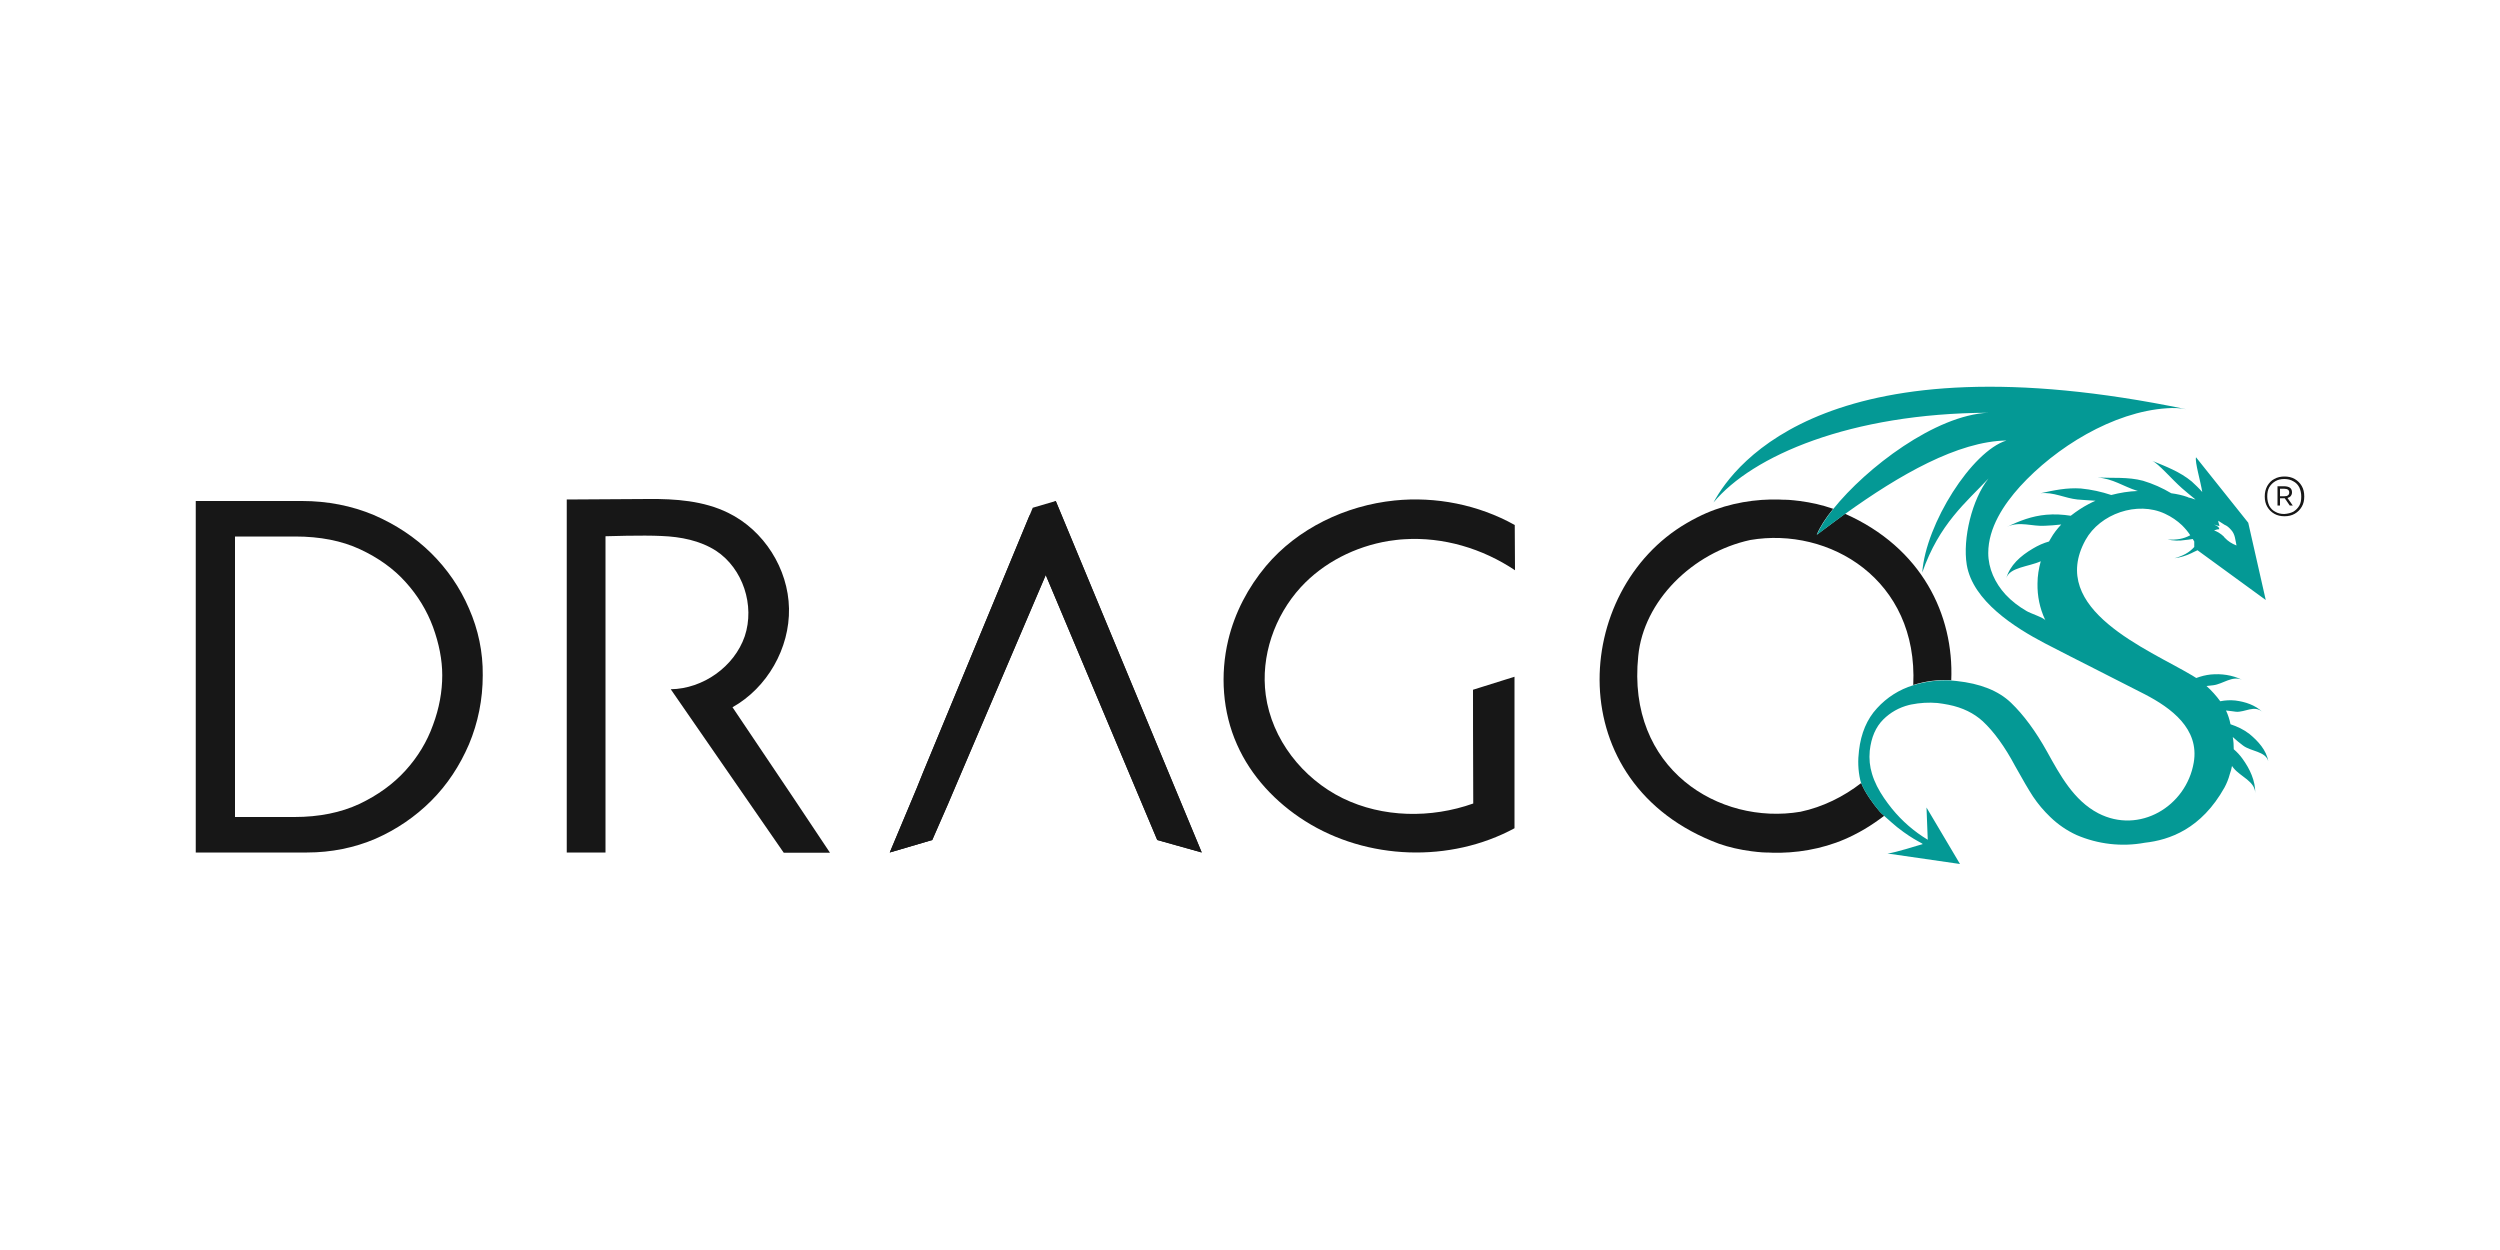 <?xml version="1.0" encoding="utf-8"?>
<!-- Generator: Adobe Illustrator 27.2.0, SVG Export Plug-In . SVG Version: 6.00 Build 0)  -->
<svg version="1.1" id="Layer_1" xmlns="http://www.w3.org/2000/svg" xmlns:xlink="http://www.w3.org/1999/xlink" x="0px" y="0px"
	 viewBox="0 0 1000 500" style="enable-background:new 0 0 1000 500;" xml:space="preserve">
<style type="text/css">
	.st0{fill:#171717;}
	.st1{fill:#049995;}
</style>
<g>
	<path class="st0" d="M589.2,275.9c0,0,0,29.4,0.1,45.5c-16.9,6-36.2,5.7-52.2-2.1c-16.1-7.9-28.4-23.6-30.8-41.3
		c-2.1-15.5,3.5-31.6,14-43.1c9.1-9.9,21.8-16.3,35.1-18.5c2.1-0.3,4.2-0.6,6.3-0.7c15.6-1,31.3,3.7,44.3,12.4c0-6-0.1-12-0.1-18.1
		c-14.5-8.1-31.6-11.5-48.1-9.8c-19.5,2-38.7,11.1-51.4,26.2c-7.2,8.6-12.5,18.7-15.1,29.6c-3.3,13.8-2.3,28.8,3.5,41.8
		c5.6,12.7,15.5,23.2,27.2,30.6c24.8,15.7,58.1,16.8,83.8,2.9c0-21.1,0-60.6,0-60.6L589.2,275.9z"/>
	<path class="st0" d="M293,282.9c13.9-7.8,22.9-23.6,22.6-39.5c-0.3-15.9-10-31.3-24.4-38.3c-9.8-4.8-21-5.6-31.9-5.5
		c-0.7,0-32.6,0.2-32.6,0.2V341h15.5V214.5c0,0,15-0.5,22.5-0.1c7.6,0.3,15.3,1.8,21.7,5.9c10.8,7.1,15.6,21.9,11.5,34.2
		c-4.2,12.2-16.7,21-29.6,21.2c14.6,21.1,45.2,65.4,45.2,65.4H332C332,341,306,302.1,293,282.9z"/>
	<polygon class="st0" points="422.3,200.4 411.8,206.2 369.3,308.8 366.6,315.5 355.9,341 372.9,336 379.2,321.6 382.9,312.9 
		418.3,230 462.9,336 480.7,341 	"/>
	<polygon class="st0" points="422.3,200.4 413.1,203.1 369.3,308.8 366.6,315.5 355.9,341 372.9,336 379.2,321.6 382.9,312.9 
		418.3,230 462.9,336 480.7,341 	"/>
	<path class="st0" d="M751.8,324.5c-2.6-3-6-7.8-7.3-11.3c-7.1,5.5-15.4,9.6-24.3,11.5c-32.6,5.5-69.6-17.2-64.9-62.3
		c2.1-22,21.7-41.4,44.8-46.4c31.6-5.4,67.2,15.8,65.2,58c0,0,0,0,0,0c4.9-1.6,10.1-2.2,15.2-1.9c1.1-26.2-11.8-53-42.5-66.6
		c-3.8,2.8-7.6,5.6-11.3,8.4c1.2-3,3.5-6.6,6.6-10.4c-0.1,0-0.3-0.1-0.4-0.1c-4-1.4-8.4-2.4-13-3c0,0,0,0,0,0
		c-0.9-0.1-1.7-0.2-2.6-0.3c0,0-0.1,0-0.1,0c-1-0.1-2-0.2-3-0.2c-0.2,0-0.5,0-0.7,0c-0.8,0-1.5-0.1-2.3-0.1c-0.9,0-1.9,0-2.8,0
		c0,0-0.1,0-0.1,0c-9.8,0.2-20.1,2.4-29.3,7.1l0,0c-1.4,0.7-2.9,1.5-4.4,2.4c0,0,0,0,0,0c-45.8,26.7-51.1,104.3,13,128.2
		c4,1.4,8.4,2.4,13,3c0,0,0,0,0,0c0.9,0.1,1.7,0.2,2.6,0.3c0,0,0.1,0,0.1,0c1,0.1,2,0.2,3,0.2c0.2,0,0.5,0,0.7,0
		c0.8,0,1.5,0.1,2.3,0.1c0.9,0,1.9,0,2.8,0c0,0,0.1,0,0.1,0c9.8-0.2,20.1-2.4,29.3-7.1l0,0c1.4-0.7,2.9-1.5,4.4-2.4c0,0,0,0,0,0
		c2.7-1.6,5.3-3.4,7.8-5.3C752.8,325.5,752.1,324.9,751.8,324.5z"/>
	<path class="st1" d="M899.8,293.6c-2.3-1.8-4.9-3-7.6-3.9c-0.4-2-1-3.8-1.8-5.5c1.5,0.2,2.9,0.3,4,0.5c3.6,0.3,7.4-2.9,10.7,0.2
		c-3-2.9-7-4.2-11-4.7c-2-0.2-4-0.1-6,0.3c-1.6-2.2-3.5-4.3-5.5-6.1c1-0.1,1.9-0.2,2.7-0.3c3.9-0.5,7.5-3.9,11.5-2.2
		c-3.9-1.9-8.3-2.5-12.5-2.1c-2,0.2-3.9,0.7-5.8,1.4c-0.5-0.3-1.1-0.7-1.6-1c-17.6-10.5-58-26.4-42.7-54.2
		c5.8-10.5,20.7-15.7,31.8-10.5c2.6,1.2,4.9,2.8,6.8,4.6c1.3,1.3,2.4,2.6,3.3,4c-2.8,1.5-5.4,1.9-9.1,1.7c2.3,0.5,4.7,0.6,7.1,0.2
		c0.9-0.1,1.9-0.2,3-0.4c0.1,0.2,0.2,0.3,0.3,0.5c0.1,0.2,0.2,0.4,0.3,0.5c0,0.7,0,1.5,0,2.2c-2.1,2.3-4.4,3.5-7.9,4.5
		c2.3-0.3,4.6-1,6.7-2c0.7-0.4,1.5-0.7,2.5-1.2l27.3,19.9l-7-30.9l-20.9-26.2c-0.5,1.9,1.8,9.5,2.5,13.9c-1.3-1.5-2.8-2.9-4.2-4.2
		c-4.7-3.9-10.3-6-15.9-8.3c2.5,1,7.9,7.4,12,11c1.5,1.3,3.4,2.9,5.4,4.5c-0.6-0.1-1.1-0.3-1.6-0.5c-0.4-0.1-0.8-0.2-1.2-0.3
		c-0.2-0.1-0.3-0.1-0.4-0.2c-2-0.7-4.2-1.2-6.5-1.5c-3.5-2.1-7.3-3.8-11.3-5c-6-1.6-12.1-1-18.3-1.3c6.2,0.4,10.5,3.6,15.9,5.3
		l0.4,0.1c-3.7,0.1-7.2,0.7-10.7,1.6c-3.9-1.3-8-2.2-12.1-2.6c-5.6-0.4-10.8,0.7-16.2,1.9c5.1-0.6,9.8,2,14.8,2.5
		c2,0.1,4.5,0.4,7.2,0.5c-0.9,0.4-1.8,0.8-2.7,1.3c-2.5,1.3-4.9,2.9-7.2,4.7c-3.2-0.5-6.5-0.7-9.8-0.4c-5.7,0.5-10.7,2.4-15.8,4.9
		c5-2.5,10.3-0.1,15.4-0.5c1.8-0.1,4-0.2,6.4-0.5c-1.6,1.7-3.1,3.6-4.2,5.6c-0.2,0.4-0.4,0.7-0.7,1.2c-2.2,0.6-4.4,1.6-6.4,2.8
		c-5.1,3-9.2,6.7-10.7,11.9c1.3-4.4,9-4.6,13.8-6.8c-0.8,2.9-1.3,5.9-1.3,8.9c-0.1,5,0.9,9.9,3,14.4l0.2,0.4
		c-0.5-1.1-6.2-2.9-7.6-3.8c-3.1-1.8-6-4-8.4-6.6c-4.2-4.6-6.9-10.4-6.9-16.6c0-10.1,6.2-19.4,12.7-26.6
		c14.2-15.6,37.2-29.9,58.8-31.3c2.6-0.2,5.1-0.1,7.7,0.4C732.9,134.3,694,184.9,685.4,201c15.5-18.7,54.8-35.7,109.9-35.9
		c-21.1,0.9-48.8,22-62,38.5c-3.1,3.8-5.3,7.4-6.6,10.4c3.7-2.8,7.5-5.7,11.3-8.4c21.8-15.7,45.2-29.1,64.6-29.4
		c-13.8,4.2-32.3,33.3-33.7,52.8c6.8-19.5,17.6-28.1,26.5-37.6c-6.6,8.3-10.4,24.1-8.7,34.5c2.4,14.5,19.2,25.1,31.2,31.4
		c13.3,6.9,26.8,13.6,40,20.4c10.6,5.5,21.9,13.8,19.6,27.3c-3,17.6-21.8,28.8-38.2,20.3c-9.8-5.1-15.3-15.3-20.4-24.5
		c-4.6-8.3-9.5-14.9-14.5-19.7c-5-4.8-12.3-7.7-21.8-8.7c-0.7-0.1-1.4-0.1-2.1-0.2c-5.1-0.3-10.3,0.4-15.2,1.9c0,0,0,0,0,0
		c-5.6,1.7-10.6,4.9-14.5,9.2c-4,4.3-6.4,10-7.2,16.9c-0.5,3.9-0.4,7.9,0.5,11.8c0.1,0.4,0.2,0.8,0.4,1.3c1.3,3.5,4.8,8.3,7.3,11.3
		c0.3,0.4,1,1,1.8,1.7c2,1.8,4.9,4.3,5.3,4.6c7.2,5.7,11,6.6,10,6.8c-1,0.2-10.7,3.4-13.9,3.7l29,4.2L770.6,323l0.5,12.9
		c-5.5-3.3-10.3-7.5-14.3-12.4c-1.1-1.4-2.2-2.8-3.2-4.3c-2.1-3.1-3.8-6.3-4.8-9.7c-0.9-2.9-1.2-5.9-0.9-9.2
		c0.6-5.4,2.4-9.5,5.4-12.5c2.8-2.8,6.3-4.8,10.3-5.8c0.3-0.1,0.6-0.1,0.9-0.2c3.5-0.7,7-0.9,10.5-0.6c1.5,0.2,3,0.4,4.4,0.7
		c5.6,1.1,10.2,3.4,13.7,6.6c4.4,4.1,8.8,10.1,13,18c3,5.4,5.4,9.5,7.1,12.1c2,3,4.3,5.7,6.9,8.2c3.1,3,6.6,5.4,10.5,7.2
		c8.6,3.7,18.1,4.8,27.3,3.1c9.9-1.1,22.6-5.5,31.9-22.1c0.9-1.7,1.6-3.4,2.1-5.3c0.4-1.1,0.7-2.2,0.9-3.3l0.6,0.8
		c2.8,3.5,8.7,5.3,8.7,10.2c0.1-5.1-2.2-9.9-5.1-13.9c-1-1.4-2.2-2.7-3.5-3.8c0-1.6-0.1-3.3-0.4-4.9c1.4,1.3,2.9,2.5,4.1,3.4
		c3.1,2.4,9.1,2.3,10.1,6.3C906.6,300.1,903.2,296.4,899.8,293.6z M885.6,209.8C885.7,209.7,885.7,209.7,885.6,209.8
		c0.7,0.2,1.4,0.5,2.2,0.6c-0.1-0.7-0.5-1.3-0.5-2.1c1,0.6,1.6,1,2.5,1.6c1,0.4,1.8,1.1,2.5,1.9c1.8,1.8,1.8,4.2,2.3,6.4
		c-1.8-0.7-3.4-1.7-4.7-3.1c-0.1-0.1-0.3-0.3-0.4-0.5c-1-1-3.1-2.4-3.9-2.3c0.6-0.4,1.3-0.6,2.1-0.6
		C887.7,210.7,886.7,210.4,885.6,209.8z"/>
	<path class="st0" d="M187.6,243.4c-3.6-8.4-8.8-15.9-15.2-22.2c-6.4-6.3-14.1-11.4-22.9-15.2c-8.8-3.7-18.5-5.6-28.7-5.6H78.3V341
		h44.5c9.7,0,19-1.9,27.4-5.5c8.4-3.7,15.9-8.8,22.3-15.2c6.4-6.4,11.4-14,15.1-22.6c3.6-8.6,5.5-17.9,5.5-27.6
		C193.2,260.8,191.3,251.8,187.6,243.4z M94,214.6h24.1c9.9,0,18.6,1.7,25.9,5.1c7.3,3.4,13.5,7.8,18.3,13.2
		c4.8,5.3,8.5,11.4,10.9,17.9c2.4,6.6,3.7,13.1,3.7,19.3c0,6.5-1.2,13.2-3.7,19.9c-2.4,6.7-6.1,12.8-11,18.2
		c-4.9,5.4-11.1,9.9-18.5,13.4c-7.3,3.4-16,5.2-25.9,5.2H94V214.6z"/>
	<path class="st0" d="M917.9,191.6c1.2,0.7,2.1,1.6,2.8,2.8c0.7,1.2,1,2.6,1,4.2c0,1.6-0.3,2.9-1,4.1c-0.7,1.2-1.6,2.1-2.8,2.8
		c-1.2,0.7-2.6,1-4.1,1c-1.5,0-2.9-0.3-4.1-1c-1.2-0.7-2.1-1.6-2.8-2.8c-0.7-1.2-1-2.6-1-4.1c0-1.6,0.3-2.9,1-4.2
		c0.7-1.2,1.6-2.2,2.8-2.8c1.2-0.7,2.6-1,4.1-1C915.3,190.6,916.7,190.9,917.9,191.6z M917.3,204.7c1-0.6,1.8-1.4,2.4-2.4
		c0.6-1,0.8-2.3,0.8-3.7c0-1.4-0.3-2.6-0.8-3.7c-0.6-1.1-1.4-1.9-2.4-2.4c-1-0.6-2.2-0.9-3.6-0.9c-1.4,0-2.6,0.3-3.6,0.9
		c-1,0.6-1.8,1.4-2.4,2.4c-0.6,1.1-0.8,2.3-0.8,3.7c0,1.4,0.3,2.6,0.8,3.7c0.6,1.1,1.4,1.9,2.4,2.4c1,0.6,2.2,0.9,3.6,0.9
		C915.1,205.5,916.3,205.2,917.3,204.7z M916.3,198.4c-0.3,0.4-0.7,0.6-1.3,0.8l2.1,3h-1.2l-2-2.9c-0.1,0-0.2,0-0.4,0h-1.5l0,2.9
		H911v-7.7h2.6c1,0,1.8,0.2,2.4,0.6c0.5,0.4,0.8,1,0.8,1.8C916.8,197.6,916.6,198,916.3,198.4z M913.7,198.5c0.7,0,1.2-0.1,1.5-0.4
		c0.3-0.2,0.5-0.6,0.5-1.1c0-1-0.7-1.5-2-1.5h-1.7v3H913.7z"/>
</g>
</svg>
